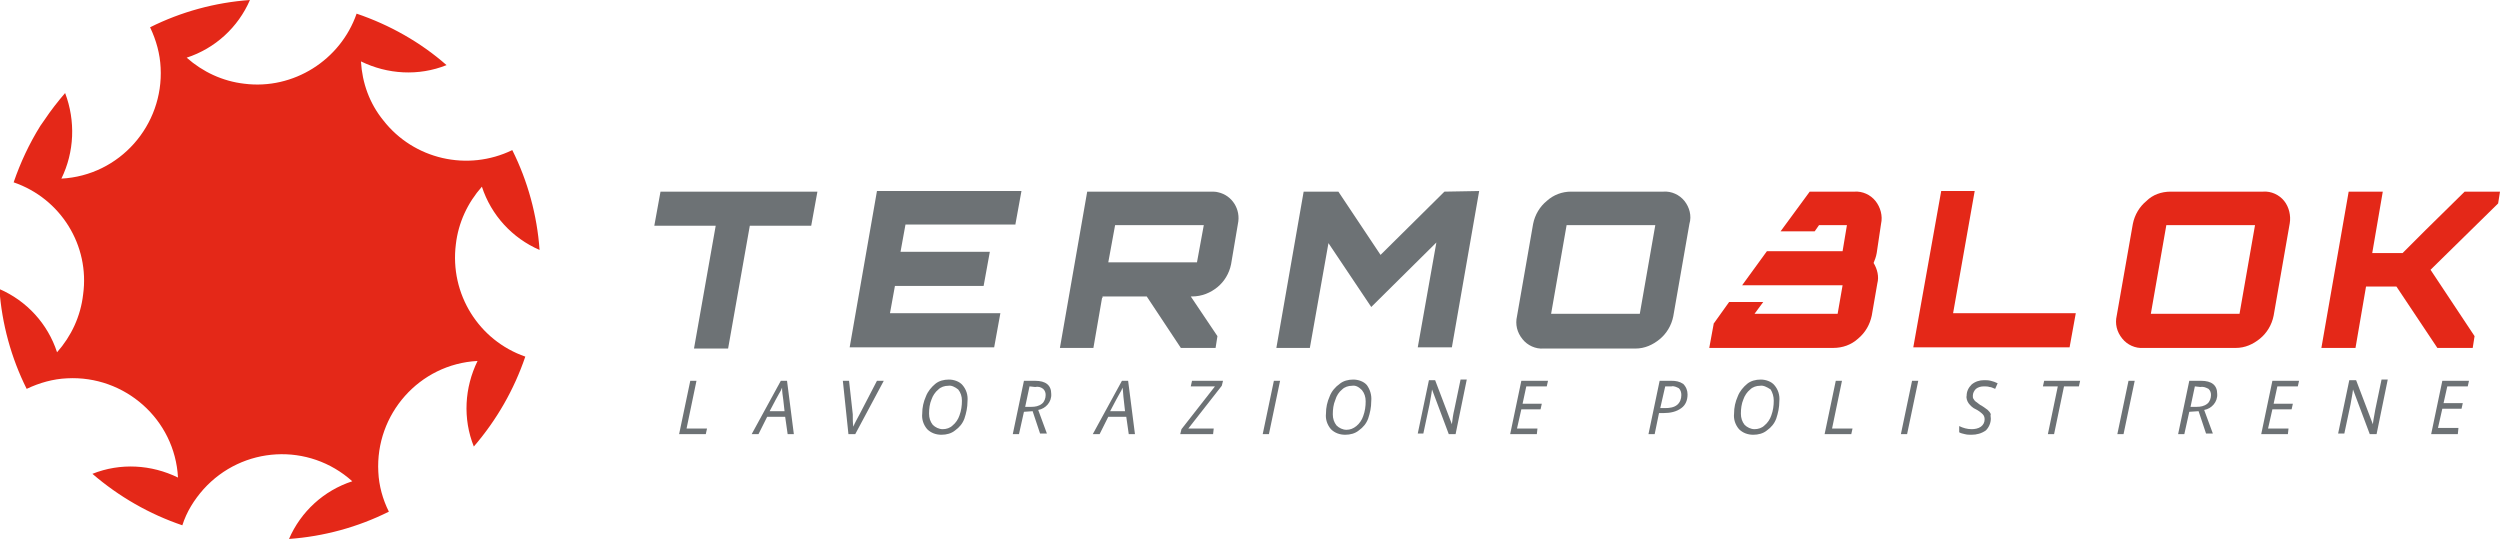 <?xml version="1.0" encoding="utf-8"?>
<!-- Generator: Adobe Illustrator 27.0.1, SVG Export Plug-In . SVG Version: 6.00 Build 0)  -->
<svg version="1.1" id="Livello_1" xmlns="http://www.w3.org/2000/svg" xmlns:xlink="http://www.w3.org/1999/xlink" x="0px" y="0px"
	 width="403.1px" height="86.9px" viewBox="0 0 403.1 86.9" style="enable-background:new 0 0 403.1 86.9;" xml:space="preserve">
<style type="text/css">
	.st0{fill:#E42818;}
	.st1{fill:#6D7275;}
</style>
<g id="Livello_2_00000037655594805780039760000016861943658845525405_">
	<g id="Livello_1-2">
		<path class="st0" d="M84.7,57.5c-1.8,5.3-4.6,10.2-8.3,14.5c-1.8-4.5-1.5-9.5,0.6-13.8c-9.4,0.5-16.5,8.6-16,17.9
			c0.1,2.2,0.7,4.4,1.7,6.4c-5,2.5-10.5,4-16.1,4.4c1.9-4.4,5.6-7.8,10.2-9.3c-7-6.3-17.7-5.7-24,1.3c-1.5,1.7-2.7,3.6-3.4,5.8
			c-5.3-1.8-10.2-4.6-14.5-8.3c4.5-1.8,9.5-1.5,13.8,0.6c-0.5-9.4-8.6-16.5-17.9-16c-2.2,0.1-4.4,0.7-6.5,1.7
			c-2.5-5-4-10.5-4.4-16.1c4.4,1.9,7.8,5.6,9.3,10.2c2.3-2.6,3.8-5.8,4.2-9.3C14.5,39.6,9.8,32,2.2,29.4c1.1-3.2,2.5-6.2,4.3-9.1
			C6.7,20,7,19.6,7.2,19.3c1-1.5,2.1-2.9,3.3-4.3c1.7,4.5,1.5,9.5-0.6,13.8c9.4-0.5,16.5-8.6,16-17.9c-0.1-2.2-0.7-4.4-1.7-6.5
			c5-2.5,10.5-4,16.1-4.4c-1.9,4.4-5.6,7.8-10.2,9.3c2.6,2.3,5.8,3.8,9.3,4.2c7.9,1,15.5-3.8,18.1-11.3C62.8,4,67.8,6.8,72,10.5
			c-4.5,1.8-9.5,1.5-13.8-0.6c0.2,3.5,1.4,6.8,3.6,9.5c4.9,6.3,13.6,8.3,20.8,4.8c2.5,5,4,10.5,4.4,16.1c-4.4-1.9-7.8-5.6-9.3-10.2
			c-2.3,2.6-3.8,5.8-4.2,9.3C72.5,47.4,77.2,54.9,84.7,57.5z"/>
		<path class="st1" d="M109.5,70l1.8-8.6h1l-1.6,7.7h3.3l-0.2,0.9H109.5z"/>
		<path class="st1" d="M126.6,67.2h-2.9l-1.4,2.8h-1.1l4.7-8.6h1l1.1,8.6h-1L126.6,67.2z M126.5,66.3l-0.2-1.8
			c-0.1-0.7-0.2-1.4-0.2-2c-0.1,0.3-0.3,0.7-0.5,1s-0.7,1.3-1.5,2.8L126.5,66.3z"/>
		<path class="st1" d="M137.6,68.8c0.2-0.6,0.6-1.2,1-2l2.8-5.4h1.1l-4.6,8.6h-1.1l-0.9-8.6h1l0.6,5.4
			C137.5,67.6,137.5,68.3,137.6,68.8L137.6,68.8z"/>
		<path class="st1" d="M156,64.7c0,1-0.2,1.9-0.5,2.8c-0.3,0.8-0.8,1.4-1.5,1.9c-0.6,0.5-1.4,0.7-2.2,0.7c-0.9,0-1.7-0.3-2.3-0.9
			c-0.6-0.7-0.9-1.6-0.8-2.5c0-1,0.2-1.9,0.6-2.8c0.3-0.8,0.9-1.5,1.5-2c0.6-0.5,1.4-0.7,2.2-0.7c0.8,0,1.7,0.3,2.2,0.9
			C155.8,62.8,156.1,63.7,156,64.7z M152.9,62.2c-0.6,0-1.2,0.2-1.6,0.6c-0.5,0.4-0.9,1-1.1,1.6c-0.3,0.7-0.4,1.5-0.4,2.3
			c0,0.7,0.2,1.3,0.6,1.8c0.4,0.4,1,0.7,1.6,0.7c0.6,0,1.2-0.2,1.6-0.6c0.5-0.4,0.9-1,1.1-1.6c0.3-0.8,0.4-1.6,0.4-2.4
			c0-0.7-0.2-1.3-0.6-1.8C154,62.4,153.4,62.1,152.9,62.2z"/>
		<path class="st1" d="M165.1,66.4l-0.8,3.6h-1l1.8-8.6h1.8c1.7,0,2.6,0.7,2.6,2.1c0.1,1.3-0.9,2.4-2.1,2.6l1.4,3.8h-1.1l-1.2-3.6
			L165.1,66.4z M166,62.3l-0.7,3.3h1c0.6,0,1.2-0.1,1.7-0.5c0.4-0.3,0.6-0.9,0.6-1.4c0-0.4-0.1-0.7-0.4-1c-0.4-0.3-0.8-0.4-1.3-0.3
			L166,62.3z"/>
		<path class="st1" d="M181.6,67.2h-2.9l-1.4,2.8h-1.1l4.7-8.6h1l1.1,8.6h-1L181.6,67.2z M181.4,66.3l-0.2-1.8
			c-0.1-0.7-0.1-1.4-0.2-2c-0.1,0.3-0.3,0.7-0.5,1s-0.7,1.3-1.5,2.8L181.4,66.3z"/>
		<path class="st1" d="M195.6,70h-5.3l0.2-0.8l5.4-6.9H192l0.2-0.9h5l-0.2,0.8l-5.4,6.9h4.1L195.6,70z"/>
		<path class="st1" d="M203.6,70l1.8-8.6h1l-1.8,8.6H203.6z"/>
		<path class="st1" d="M221.1,64.7c0,1-0.2,1.9-0.5,2.8c-0.3,0.8-0.8,1.4-1.5,1.9c-0.6,0.5-1.4,0.7-2.2,0.7c-0.9,0-1.7-0.3-2.3-0.9
			c-0.6-0.7-0.9-1.6-0.8-2.5c0-1,0.2-1.9,0.6-2.8c0.3-0.8,0.9-1.5,1.6-2c0.6-0.5,1.4-0.7,2.2-0.7c0.8,0,1.7,0.3,2.2,0.9
			C220.9,62.8,221.2,63.7,221.1,64.7z M218,62.2c-0.6,0-1.2,0.2-1.6,0.6c-0.5,0.4-0.9,1-1.1,1.7c-0.3,0.7-0.4,1.5-0.4,2.3
			c0,0.7,0.2,1.3,0.6,1.8c0.4,0.4,1,0.7,1.6,0.7c0.6,0,1.1-0.2,1.6-0.6c0.5-0.4,0.9-1,1.1-1.6c0.3-0.8,0.4-1.6,0.4-2.4
			c0-0.7-0.2-1.3-0.6-1.8C219.1,62.4,218.6,62.1,218,62.2z"/>
		<path class="st1" d="M234.7,70h-1.1l-2.7-7.2l0,0c-0.1,0.9-0.3,1.7-0.4,2.4l-1,4.7h-0.9l1.8-8.6h1l2.7,7.1l0,0
			c0.1-0.8,0.2-1.6,0.4-2.4l1-4.8h1L234.7,70z"/>
		<path class="st1" d="M247.8,70h-4.3l1.8-8.6h4.3l-0.2,0.9h-3.3l-0.6,2.8h3.1l-0.2,0.9h-3.1l-0.7,3.1h3.3L247.8,70z"/>
		<path class="st1" d="M272.1,63.6c0,0.9-0.3,1.7-1,2.2c-0.8,0.6-1.8,0.8-2.8,0.8h-0.8l-0.7,3.4h-1l1.8-8.6h1.9
			c0.7,0,1.3,0.1,1.9,0.5C271.9,62.4,272.1,63,272.1,63.6z M267.7,65.8h0.8c0.7,0,1.4-0.1,1.9-0.5c0.5-0.4,0.7-1,0.7-1.6
			c0-0.4-0.1-0.8-0.4-1.1c-0.4-0.2-0.8-0.4-1.2-0.3h-1L267.7,65.8z"/>
		<path class="st1" d="M286.9,64.7c0,1-0.2,1.9-0.5,2.8c-0.3,0.8-0.8,1.4-1.5,1.9c-0.6,0.5-1.4,0.7-2.2,0.7c-0.9,0-1.7-0.3-2.3-0.9
			c-0.6-0.7-0.9-1.6-0.8-2.5c0-1,0.2-1.9,0.6-2.8c0.3-0.8,0.9-1.5,1.5-2c0.6-0.5,1.4-0.7,2.2-0.7c0.8,0,1.7,0.3,2.2,0.9
			C286.7,62.8,287,63.7,286.9,64.7z M283.8,62.2c-0.6,0-1.2,0.2-1.6,0.6c-0.5,0.4-0.9,1-1.1,1.6c-0.3,0.7-0.4,1.5-0.4,2.3
			c0,0.7,0.2,1.3,0.6,1.8c0.4,0.4,1,0.7,1.6,0.7c0.6,0,1.2-0.2,1.6-0.6c0.5-0.4,0.9-1,1.1-1.6c0.3-0.8,0.4-1.6,0.4-2.4
			c0-0.7-0.2-1.3-0.5-1.8C284.9,62.4,284.3,62.1,283.8,62.2L283.8,62.2z"/>
		<path class="st1" d="M294.2,70l1.8-8.6h1l-1.6,7.7h3.3l-0.2,0.9H294.2z"/>
		<path class="st1" d="M306.5,70l1.8-8.6h1l-1.8,8.6H306.5z"/>
		<path class="st1" d="M321,67.5c0,0.7-0.3,1.4-0.8,1.9c-0.7,0.5-1.5,0.7-2.3,0.7c-0.4,0-0.7,0-1.1-0.1c-0.3-0.1-0.6-0.1-0.9-0.3v-1
			c0.6,0.3,1.3,0.5,2,0.5c0.5,0,1.1-0.1,1.5-0.4c0.4-0.3,0.6-0.7,0.6-1.2c0-0.3-0.1-0.6-0.3-0.8c-0.3-0.3-0.7-0.6-1.1-0.8
			c-0.5-0.2-0.9-0.6-1.2-1c-0.2-0.3-0.4-0.8-0.3-1.2c0-0.7,0.3-1.3,0.8-1.8c0.6-0.5,1.3-0.7,2-0.7c0.4,0,0.7,0,1.1,0.1
			c0.4,0.1,0.7,0.2,1.1,0.4l-0.4,0.9c-0.3-0.1-0.6-0.3-0.9-0.3c-0.3-0.1-0.6-0.1-0.9-0.1c-0.5,0-0.9,0.1-1.3,0.4
			c-0.3,0.3-0.5,0.7-0.5,1.1c0,0.2,0,0.4,0.1,0.5c0.1,0.2,0.2,0.3,0.3,0.4c0.3,0.2,0.5,0.4,0.8,0.6c0.4,0.2,0.8,0.5,1.2,0.8
			c0.2,0.2,0.4,0.4,0.5,0.7C320.9,66.9,321,67.2,321,67.5z"/>
		<path class="st1" d="M331.2,70h-1l1.6-7.7h-2.4l0.2-0.9h5.8l-0.2,0.9h-2.4L331.2,70z"/>
		<path class="st1" d="M341.4,70l1.8-8.6h1l-1.8,8.6H341.4z"/>
		<path class="st1" d="M353,66.4l-0.8,3.6h-1l1.8-8.6h1.9c1.7,0,2.6,0.7,2.6,2.1c0.1,1.3-0.9,2.4-2.1,2.6l1.4,3.8h-1.1l-1.2-3.6
			L353,66.4z M353.9,62.3l-0.7,3.3h1c0.6,0,1.2-0.1,1.7-0.5c0.4-0.3,0.6-0.9,0.6-1.4c0-0.4-0.1-0.7-0.4-1c-0.4-0.2-0.8-0.4-1.3-0.3
			L353.9,62.3z"/>
		<path class="st1" d="M368.9,70h-4.3l1.8-8.6h4.3l-0.2,0.9h-3.3l-0.6,2.8h3.1l-0.2,0.9h-3.1l-0.7,3.1h3.3L368.9,70z"/>
		<path class="st1" d="M383.2,70h-1.1l-2.7-7.2l0,0c-0.1,0.9-0.3,1.7-0.4,2.4l-1,4.7h-1l1.8-8.6h1.1l2.7,7.1l0,0
			c0.1-0.9,0.3-1.7,0.4-2.4l1-4.8h1L383.2,70z"/>
		<path class="st1" d="M396.3,70H392l1.8-8.6h4.3l-0.2,0.9h-3.3l-0.6,2.7h3.1l-0.2,0.9h-3.1l-0.7,3.1h3.3L396.3,70z"/>
		<path class="st1" d="M106.5,30.9l-1,5.5h9.9l-3.5,19.8h5.5l3.5-19.8h9.9l1-5.5L106.5,30.9z"/>
		<path class="st1" d="M163.7,36.3l1-5.5h-23.3l-4.4,25.2h23.3l1-5.5h-17.8l0.8-4.4h14.3l1-5.5h-14.4l0.8-4.4H163.7z"/>
		<path class="st1" d="M196.3,46.3c1.1-0.9,1.9-2.2,2.2-3.7l1.1-6.5c0.5-2.3-0.9-4.6-3.2-5.1c-0.4-0.1-0.7-0.1-1.1-0.1h-20
			l-4.4,25.2h5.4l1.4-8.1c0,0,0.1,0,0.1,0c0-0.1,0-0.2-0.1-0.2h7.2l5.5,8.3h5.6l0.3-1.9l-4.3-6.4h0.2
			C193.8,47.8,195.2,47.2,196.3,46.3z M193,42.3h-14.3l1.1-6h14.3L193,42.3z"/>
		<path class="st1" d="M232.9,30.9l-10.3,10.2l-6.8-10.2h-5.6l-4.4,25.2h5.4l3-16.9l6.9,10.3l10.5-10.4l-3,16.9h5.5l4.4-25.2
			L232.9,30.9z"/>
		<path class="st1" d="M271.6,32.4c-0.8-1-2.1-1.6-3.4-1.5h-14.9c-1.4,0-2.8,0.5-3.9,1.5c-1.1,0.9-1.9,2.2-2.2,3.7l-2.6,14.9
			c-0.3,1.3,0,2.6,0.9,3.7c0.8,1,2.1,1.6,3.4,1.5h14.8c1.5,0,2.8-0.6,3.9-1.5c1.1-0.9,1.9-2.2,2.2-3.7l2.6-14.9
			C272.8,34.8,272.4,33.4,271.6,32.4z M264.4,50.6h-14.3l2.5-14.3h14.3L264.4,50.6z"/>
		<path class="st0" d="M314.9,50.6l3.5-19.8H313l-4.5,25.2h25.2l1-5.5H314.9z"/>
		<path class="st0" d="M368.3,32.4c-0.8-1-2.1-1.6-3.4-1.5H350c-1.5,0-2.9,0.5-3.9,1.5c-1.1,0.9-1.9,2.2-2.2,3.7l-2.6,14.8
			c-0.3,1.3,0,2.6,0.9,3.7c0.8,1,2.1,1.6,3.4,1.5h14.9c1.5,0,2.8-0.6,3.9-1.5c1.1-0.9,1.9-2.2,2.2-3.7l2.6-14.9
			C369.4,34.8,369.1,33.4,368.3,32.4z M361.1,50.6h-14.3l2.5-14.3h14.3L361.1,50.6z"/>
		<path class="st0" d="M403.1,30.9h-5.7l-6.2,6.1l-3.8,3.8h-4.9l1.7-9.9h-5.5l-4.4,25.2h5.5l1.7-9.9h4.9l6.6,9.9h5.7l0.3-1.9
			l-7.1-10.7l10.9-10.7L403.1,30.9z"/>
		<path class="st0" d="M302.6,40.8c-0.1,0.6-0.3,1.1-0.5,1.6c0.6,1,0.9,2.2,0.6,3.3l-0.9,5.2c-0.3,1.4-1,2.7-2.2,3.7
			c-1.1,1-2.5,1.5-4,1.5h-20l0.7-3.8v-0.1l2.5-3.5h5.5l-1.4,1.9h13.4l0.8-4.6h-16.2l4-5.5h12.2l0.7-4.2h-4.5l-0.7,1h-5.5l4.7-6.4
			h7.2c1.3-0.1,2.6,0.5,3.4,1.5c0.8,1,1.2,2.4,0.9,3.7L302.6,40.8z"/>
	</g>
</g>
</svg>
